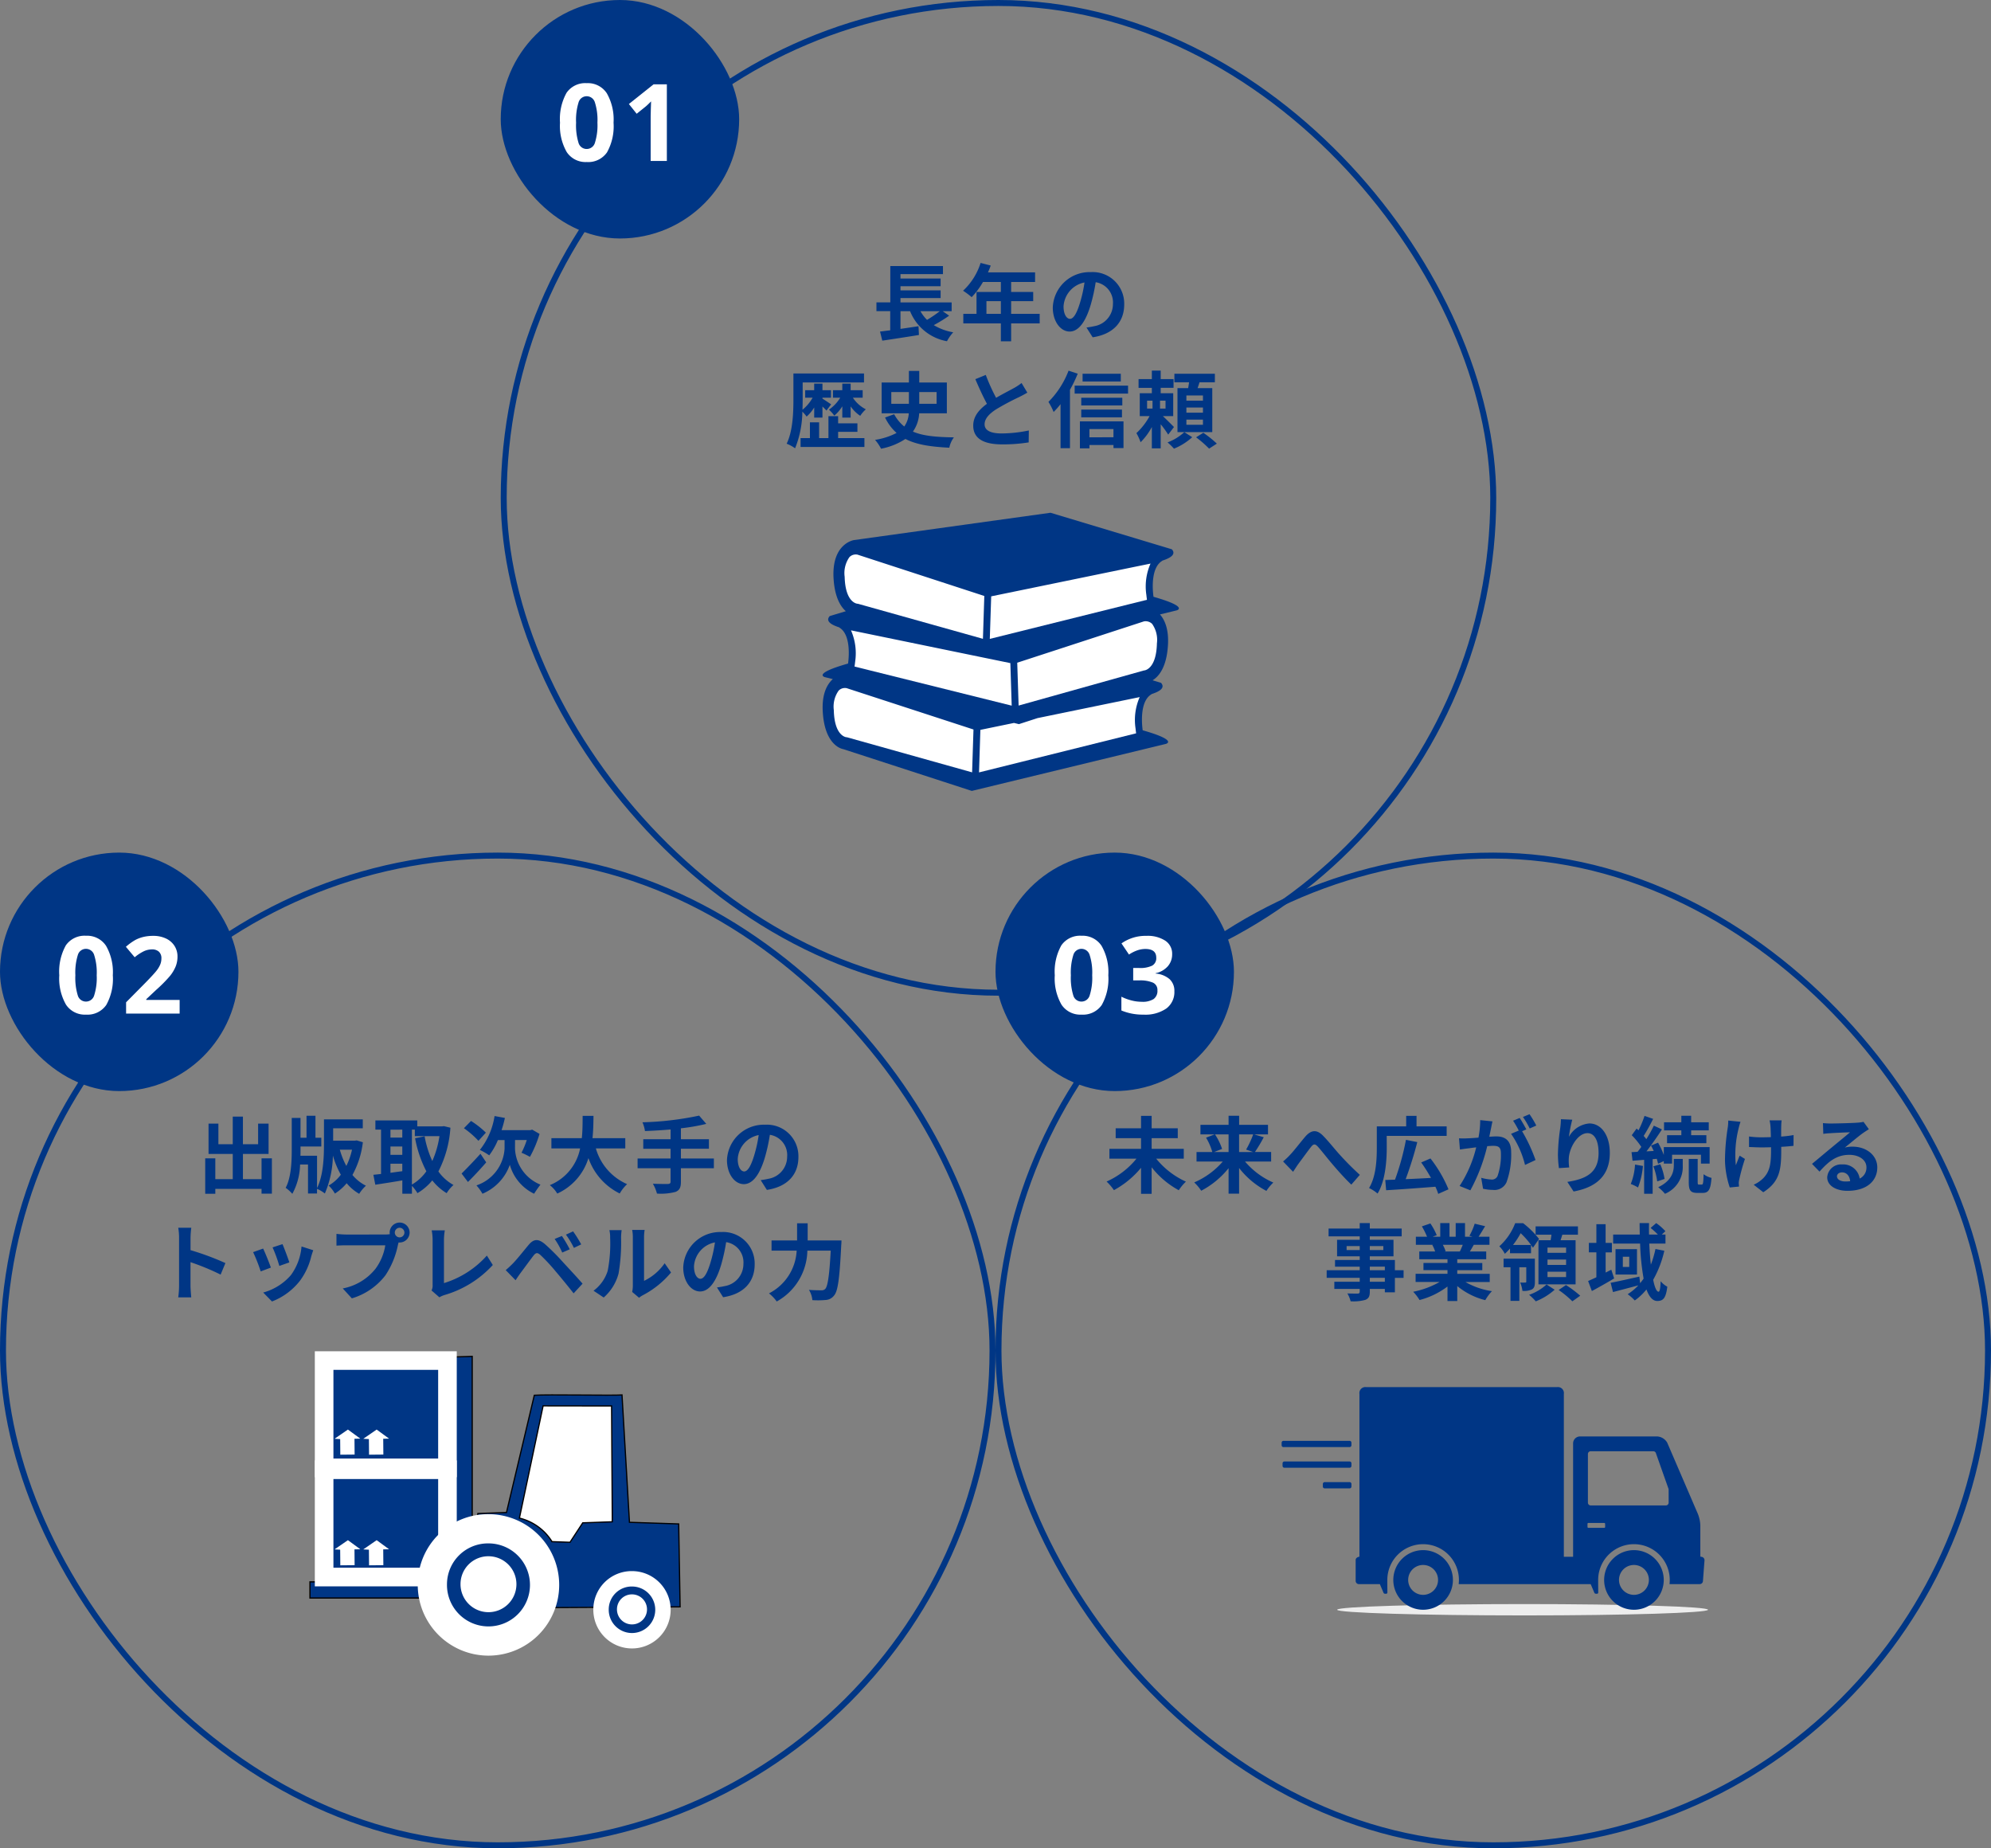 <svg xmlns="http://www.w3.org/2000/svg" width="334" height="310" viewBox="0 0 334 310">
  <rect x="0" y="0" width="334" height="310" fill="#808080" stroke="none"/>
  <g id="Group_13274" data-name="Group 13274" transform="translate(-20 -1579)">
    <g id="Group_6" data-name="Group 6" transform="translate(76 1579)">
      <g id="Rectangle_3" data-name="Rectangle 3" transform="translate(28 0)" fill="none" stroke="#003685" stroke-width="1">
        <rect width="167" height="167" rx="83.5" stroke="none"/>
        <rect x="0.5" y="0.5" width="166" height="166" rx="83" fill="none"/>
      </g>
    </g>
    <path id="Path_11846" data-name="Path 11846" d="M-10.346-3.808a19.719,19.719,0,0,1-2.142,1.456,6.661,6.661,0,0,1-1.106-1.456Zm.49,0h1.5v-1.47H-16.94v-.728h6.734V-7.294H-16.94v-.7h6.734V-9.282H-16.94v-.742h7.126v-1.358h-8.834v6.1h-2.324v1.47h2.31V-.6c-.63.07-1.2.154-1.708.21l.378,1.526c1.694-.252,4-.6,6.146-.952l-.07-1.47c-1.008.154-2.044.308-3.024.448V-3.808h1.61a8.225,8.225,0,0,0,6.188,5.04,7.4,7.4,0,0,1,1.05-1.5,9.259,9.259,0,0,1-3.262-1.2A23.573,23.573,0,0,0-8.778-3.052Zm7.336.448V-5.488H-.1V-3.36Zm8.932,0H1.624V-5.488h3.7v-1.54h-3.7v-1.68H5.642v-1.61h-7.91a8.938,8.938,0,0,0,.462-1.148L-3.5-11.9A10.8,10.8,0,0,1-6.44-7.238,12.885,12.885,0,0,1-5-6.16a12.582,12.582,0,0,0,1.9-2.548h3v1.68H-4.186V-3.36H-6.4v1.6H-.1v3H1.624v-3H6.412Zm5.082.84c-.518,0-1.078-.686-1.078-2.086A4.347,4.347,0,0,1,13.93-8.624a22.254,22.254,0,0,1-.742,3.36C12.628-3.388,12.068-2.52,11.494-2.52ZM15.3.574c3.5-.532,5.292-2.6,5.292-5.516a5.291,5.291,0,0,0-5.6-5.418A6.183,6.183,0,0,0,8.61-4.424c0,2.338,1.3,4.032,2.828,4.032S14.154-2.1,14.98-4.9a30.13,30.13,0,0,0,.826-3.766A3.432,3.432,0,0,1,18.7-5a3.753,3.753,0,0,1-3.15,3.71c-.364.084-.756.154-1.288.224ZM-31.416,14.038h1.386V12.176c.266.252.518.518.672.686l.784-1.036c-.21-.154-1.106-.756-1.456-.966v-.154H-28.6V9.446H-30.03V8.34h-1.386V9.446h-1.512v1.26h1.246a7.058,7.058,0,0,1-1.694,2.016c.014-.63.028-1.232.028-1.778v-2.8h10.29v-1.5H-34.9v4.3c0,2.2-.084,5.32-1.134,7.476a6.263,6.263,0,0,1,1.414.77A16.922,16.922,0,0,0-33.4,13.044a6.11,6.11,0,0,1,.714.826,7.078,7.078,0,0,0,1.274-1.526Zm4.018,2.394h3.234V15H-27.4V13.8h-1.624v3.682H-30.59V14.836h-1.54v2.646H-33.7v1.484h10.71V17.482H-27.4Zm4.116-5.726V9.446H-25.3V8.34h-1.4V9.446h-1.568v1.26h1.218a6.5,6.5,0,0,1-1.89,2,6.789,6.789,0,0,1,.9,1.008A6.57,6.57,0,0,0-26.7,12.148v1.89h1.4V12.162a5.943,5.943,0,0,0,1.61,1.582,5.376,5.376,0,0,1,.938-1.092,5.67,5.67,0,0,1-2.17-1.946Zm4.8-.952h2.954v1.974H-18.48Zm7.6,0v1.974H-13.79V9.754Zm1.722,3.57V8.158H-13.79V6.212h-1.736V8.158H-20.1v5.166h4.55a4.2,4.2,0,0,1-.756,2.212A6.712,6.712,0,0,1-18,13.478l-1.526.546a8.1,8.1,0,0,0,1.932,2.59,11.6,11.6,0,0,1-3.612,1.162A7.325,7.325,0,0,1-20.2,19.26a11.292,11.292,0,0,0,4.088-1.638c1.89.98,4.326,1.316,7.364,1.47a4.364,4.364,0,0,1,.77-1.736c-2.912-.042-5.152-.224-6.874-.966a5.844,5.844,0,0,0,1.05-3.066ZM3.374,8.242a9.573,9.573,0,0,1-1.274.84c-.658.364-1.862.98-3,1.638A32.5,32.5,0,0,1-2.632,6.884l-1.75.714c.63,1.47,1.3,2.94,1.946,4.13-1.33.98-2.3,2.114-2.3,3.654,0,2.38,2.086,3.15,4.844,3.15A27.115,27.115,0,0,0,4.564,18.2l.028-2a23.189,23.189,0,0,1-4.536.5c-1.918,0-2.884-.532-2.884-1.526,0-.966.77-1.764,1.932-2.52a42.459,42.459,0,0,1,3.864-2.058c.5-.252.952-.49,1.372-.742ZM20.02,6.688H13.608v1.3H20.02ZM11.256,6.17a14.9,14.9,0,0,1-3.374,5.236A10.785,10.785,0,0,1,8.75,13.1a13.637,13.637,0,0,0,1.162-1.316v7.392h1.582v-9.8a22.7,22.7,0,0,0,1.3-2.7Zm7.532,9.8v1.372H14.756V15.97ZM13.16,19.2h1.6v-.56h4.032v.518h1.68v-4.48H13.16ZM13.384,14h6.832v-1.3H13.384Zm6.888-3.29H13.384v1.288h6.888Zm-7.994-2.03V10.02h8.96V8.676ZM24.43,11.2h.91v1.33h-.91Zm3.094,1.33H26.6V11.2h.924Zm1.414,3.094c-.266-.28-1.232-1.246-1.862-1.834h1.736V9.95h-2.1v-.9h2.156V7.584H26.712V6.156H25.228V7.584H23v1.47h2.226v.9H23.2v3.836H24.85a11.246,11.246,0,0,1-2.212,2.856,8.835,8.835,0,0,1,.7,1.526,10.671,10.671,0,0,0,1.89-2.548V19.2h1.484V15.158a16.769,16.769,0,0,1,1.26,1.736Zm1.736.854A8.587,8.587,0,0,1,27.86,18.2a9.606,9.606,0,0,1,1.078,1.05A10.17,10.17,0,0,0,32,17.328ZM33.8,11.2H31.024v-.868H33.8Zm0,2.016H31.024v-.868H33.8Zm0,2.03H31.024v-.868H33.8ZM35.364,9.1H32.9c.112-.308.224-.644.322-.98H35.8V6.688h-6.79V8.116h2.464c-.042.322-.1.658-.154.98H29.526v7.378h5.838Zm-2.716,8.246a18.328,18.328,0,0,1,2.184,1.9l1.3-.84a18.648,18.648,0,0,0-2.268-1.82Z" transform="translate(188 1635)" fill="#003685"/>
    <g id="Group_11939" data-name="Group 11939" transform="translate(104 1579)">
      <rect id="Rectangle_5544" data-name="Rectangle 5544" width="40" height="40" rx="20" fill="#003685"/>
      <path id="Path_11845" data-name="Path 11845" d="M-1.074-6.425a8.956,8.956,0,0,1-1.1,4.983A3.827,3.827,0,0,1-5.574.176a3.783,3.783,0,0,1-3.353-1.67,8.83,8.83,0,0,1-1.129-4.931,9.042,9.042,0,0,1,1.1-5.014,3.811,3.811,0,0,1,3.384-1.613,3.793,3.793,0,0,1,3.362,1.688A8.847,8.847,0,0,1-1.074-6.425Zm-6.284,0a10,10,0,0,0,.409,3.388A1.415,1.415,0,0,0-5.574-2.013,1.43,1.43,0,0,0-4.2-3.05a9.721,9.721,0,0,0,.422-3.375,9.692,9.692,0,0,0-.426-3.4,1.432,1.432,0,0,0-1.367-1.033A1.419,1.419,0,0,0-6.945-9.822,9.98,9.98,0,0,0-7.358-6.425ZM7.868,0H5.152V-7.436l.026-1.222.044-1.336q-.677.677-.94.888L2.805-7.919,1.5-9.554l4.14-3.3H7.868Z" transform="translate(20 27)" fill="#fff"/>
    </g>
    <g id="Group_6-2" data-name="Group 6" transform="translate(-8 1722)">
      <g id="Rectangle_3-2" data-name="Rectangle 3" transform="translate(28 0)" fill="none" stroke="#003685" stroke-width="1">
        <rect width="167" height="167" rx="83.5" stroke="none"/>
        <rect x="0.5" y="0.5" width="166" height="166" rx="83" fill="none"/>
      </g>
    </g>
    <path id="Path_11848" data-name="Path 11848" d="M-40.124-4.718v3.486h-3.122V-5.46h4.3v-5.082H-40.7v3.458h-2.548v-4.634h-1.708v4.634h-2.408v-3.458h-1.652V-5.46h4.06v4.228H-47.88V-4.718h-1.694V1.218h1.694V.406h7.756v.8h1.736V-4.718Zm15.176-1.456a11.857,11.857,0,0,1-.952,2.73,13.079,13.079,0,0,1-1.092-2.73Zm.784-1.554-.28.042h-3.668V-9.758h4.97v-1.5h-6.51v4.074c0,2.184-.084,5.264-1.162,7.448V-5.152H-33.6c.014-.322.014-.658.014-.966v-.588H-30.1v-1.47h-.98v-3.682h-1.5v3.682h-1.008v-3.318h-1.47v5.362c0,2.016-.112,4.676-1.022,6.356a6.4,6.4,0,0,1,1.12,1.008,10.742,10.742,0,0,0,1.3-4.914h1.33V1.176h1.512V.392a6.061,6.061,0,0,1,1.316.784A16.793,16.793,0,0,0-28.154-5.18a15.086,15.086,0,0,0,1.33,3.206,6.778,6.778,0,0,1-2.044,1.82,5.714,5.714,0,0,1,1.05,1.344A8.625,8.625,0,0,0-25.844-.546a7.755,7.755,0,0,0,2.1,1.778A6.224,6.224,0,0,1-22.61-.126a7.077,7.077,0,0,1-2.268-1.806,14.989,14.989,0,0,0,1.75-5.488ZM-14.9-9.534h.49v1.092h4.13a15.879,15.879,0,0,1-1.2,4.172,16.883,16.883,0,0,1-1.288-4.144l-1.6.322a19.836,19.836,0,0,0,1.89,5.544A7.59,7.59,0,0,1-14.9-.322Zm-3.6,5.712h1.988v1.26c-.672.084-1.344.182-1.988.266Zm0-2.884h1.988v1.4h-1.988Zm1.988-2.828V-8.2h-1.988v-1.33Zm6.972-.588-.28.042H-14v-.994h-7.028v1.54h.952V-2.1c-.476.056-.91.1-1.288.14l.322,1.666c1.288-.2,2.926-.448,4.536-.728v2.24h1.61V-.1a6.659,6.659,0,0,1,.924,1.218A9.591,9.591,0,0,0-11.48-1.022,8.832,8.832,0,0,0-9.072,1.12,6.043,6.043,0,0,1-7.924-.252,7.7,7.7,0,0,1-10.458-2.52,18.582,18.582,0,0,0-8.442-9.856ZM-2.492-9.03a14.851,14.851,0,0,0-2.492-1.96l-1.19,1.218A15.186,15.186,0,0,1-3.738-7.658ZM-3.4-5.488C-4.55-4.214-5.8-2.926-6.566-2.17L-5.5-.756c.952-.938,2.086-2.156,3.066-3.29Zm5.8-2.3H4.368a13.792,13.792,0,0,1-.882,2.128A13.239,13.239,0,0,1,4.9-4.97,18.96,18.96,0,0,0,6.51-8.82L5.278-9.534l-.322.084H.14A19.059,19.059,0,0,0,.7-11.494l-1.736-.322A12.076,12.076,0,0,1-3.5-6.132a10.684,10.684,0,0,1,1.568.91A11.612,11.612,0,0,0-.476-7.784H.644v1.442A6.933,6.933,0,0,1-4.074-.182a7.737,7.737,0,0,1,1.008,1.4A8.249,8.249,0,0,0,1.526-3.64,7.685,7.685,0,0,0,5.6,1.218C5.866.784,6.342.1,6.664-.308a6.824,6.824,0,0,1-4.27-6.048Zm18.494,1.4V-8.106h-5.5c.14-1.3.154-2.59.168-3.738h-1.82c-.014,1.148,0,2.422-.14,3.738H8.5v1.722h4.816A8.393,8.393,0,0,1,8.232-.224,4.933,4.933,0,0,1,9.478,1.19a9.636,9.636,0,0,0,5.236-5.95,10.443,10.443,0,0,0,5.25,5.936A6.7,6.7,0,0,1,21.2-.392,9.342,9.342,0,0,1,15.96-6.384ZM35.756-4.69h-5.53V-6.328h4.7v-1.6h-4.7V-9.758a32.985,32.985,0,0,0,4.256-.742l-1.2-1.386a51.987,51.987,0,0,1-9.506,1.12,5.575,5.575,0,0,1,.42,1.47c1.372-.056,2.842-.14,4.3-.266v1.638H23.912v1.6H28.49V-4.69H22.96v1.624h5.53V-.812c0,.28-.126.378-.448.392s-1.484,0-2.52-.042a6.459,6.459,0,0,1,.686,1.652A9.522,9.522,0,0,0,29.316.91c.658-.266.91-.7.91-1.694V-3.066h5.53Zm5.082,2.17c-.518,0-1.078-.686-1.078-2.086a4.347,4.347,0,0,1,3.514-4.018,22.254,22.254,0,0,1-.742,3.36C41.972-3.388,41.412-2.52,40.838-2.52ZM44.646.574c3.5-.532,5.292-2.6,5.292-5.516a5.291,5.291,0,0,0-5.6-5.418,6.183,6.183,0,0,0-6.384,5.936c0,2.338,1.3,4.032,2.828,4.032S43.5-2.1,44.324-4.9a30.13,30.13,0,0,0,.826-3.766A3.432,3.432,0,0,1,48.048-5a3.753,3.753,0,0,1-3.15,3.71c-.364.084-.756.154-1.288.224ZM-46.186,12.848a45.725,45.725,0,0,0-5.852-2.17V8.62a15.225,15.225,0,0,1,.126-1.694H-54.1a9.764,9.764,0,0,1,.14,1.694v8.036A14.981,14.981,0,0,1-54.1,18.6h2.184c-.056-.56-.126-1.54-.126-1.946V12.694a40.437,40.437,0,0,1,5.054,2.086ZM-36.61,9.67l-1.666.546a23.318,23.318,0,0,1,1.134,3.108l1.68-.588C-35.658,12.092-36.344,10.272-36.61,9.67Zm3.192.392a9.435,9.435,0,0,1-1.778,4.8,9.42,9.42,0,0,1-4.648,2.926l1.47,1.5a10.933,10.933,0,0,0,4.69-3.472,11.289,11.289,0,0,0,1.9-4.1c.084-.28.168-.574.336-1.022Zm-6.44.35-1.68.6a28.278,28.278,0,0,1,1.274,3.234l1.708-.644C-38.836,12.82-39.508,11.126-39.858,10.412Zm22.9-1.876a.81.81,0,0,1-.812-.8.813.813,0,0,1,.812-.812.81.81,0,0,1,.8.812A.807.807,0,0,1-16.954,8.536Zm-8.932-.476a15.588,15.588,0,0,1-1.666-.112V9.922c.364-.028,1.022-.056,1.666-.056h6.524a8.99,8.99,0,0,1-1.652,3.948A9.2,9.2,0,0,1-26.5,17.1l1.526,1.666a11.08,11.08,0,0,0,5.628-3.864,14.133,14.133,0,0,0,2.1-5.1l.112-.42a.8.8,0,0,0,.182.014,1.679,1.679,0,0,0,1.666-1.666,1.682,1.682,0,0,0-1.666-1.68,1.685,1.685,0,0,0-1.68,1.68A1.551,1.551,0,0,0-18.606,8a6.2,6.2,0,0,1-.8.056Zm15.6,10.528a3.95,3.95,0,0,1,.84-.378,17.616,17.616,0,0,0,8.12-5.04l-.994-1.582a15.891,15.891,0,0,1-7.2,4.62V8.942A9.918,9.918,0,0,1-9.38,7.36h-2.2a8.652,8.652,0,0,1,.154,1.582V16.53a1.828,1.828,0,0,1-.182.91ZM10.262,8.3l-1.218.5a13.2,13.2,0,0,1,1.274,2.282l1.26-.546A22.34,22.34,0,0,0,10.262,8.3Zm1.876-.77-1.2.546A14.647,14.647,0,0,1,12.278,10.3L13.5,9.712A20.378,20.378,0,0,0,12.138,7.528Zm-11.3,6.5,1.652,1.694c.238-.364.574-.868.9-1.3.574-.77,1.582-2.156,2.128-2.856.406-.5.644-.5,1.134-.084a30.579,30.579,0,0,1,2.576,2.772c.826.966,2.1,2.52,3,3.668l1.5-1.624c-1.008-1.162-2.506-2.758-3.444-3.78A36.436,36.436,0,0,0,7.42,9.67C6.272,8.7,5.516,8.8,4.676,9.8c-.952,1.148-2.044,2.52-2.688,3.164C1.568,13.38,1.26,13.674.84,14.024Zm16.436,4.592A8.109,8.109,0,0,0,19.768,14.6a30.89,30.89,0,0,0,.42-6.02,8.929,8.929,0,0,1,.1-1.26H18.228a5.11,5.11,0,0,1,.126,1.274,24.125,24.125,0,0,1-.406,5.544,6.6,6.6,0,0,1-2.38,3.346Zm5.936.042a3.569,3.569,0,0,1,.616-.42,15.415,15.415,0,0,0,4.746-3.822L27.5,12.876a8.865,8.865,0,0,1-3.458,2.954V8.508a7.109,7.109,0,0,1,.1-1.218H22.05a6.207,6.207,0,0,1,.112,1.2v8.162a5.327,5.327,0,0,1-.112,1.036ZM33.5,15.48c-.518,0-1.078-.686-1.078-2.086a4.347,4.347,0,0,1,3.514-4.018,22.254,22.254,0,0,1-.742,3.36C34.636,14.612,34.076,15.48,33.5,15.48Zm3.808,3.094c3.5-.532,5.292-2.6,5.292-5.516A5.291,5.291,0,0,0,37,7.64a6.183,6.183,0,0,0-6.384,5.936c0,2.338,1.3,4.032,2.828,4.032S36.162,15.9,36.988,13.1a30.13,30.13,0,0,0,.826-3.766A3.432,3.432,0,0,1,40.712,13a3.753,3.753,0,0,1-3.15,3.71c-.364.084-.756.154-1.288.224Zm14.182-9.52V6.17H49.714V9.054H45.43v1.708h4.214A8.537,8.537,0,0,1,45,17.93a6.64,6.64,0,0,1,1.3,1.358,9.95,9.95,0,0,0,5.138-8.526h3.92c-.224,4.158-.5,5.992-.924,6.426a.827.827,0,0,1-.658.224c-.364,0-1.19,0-2.072-.07a3.868,3.868,0,0,1,.574,1.722,14.238,14.238,0,0,0,2.24-.028,1.887,1.887,0,0,0,1.428-.784c.616-.728.9-2.828,1.176-8.4.028-.224.042-.8.042-.8Z" transform="translate(104 1778)" fill="#003685"/>
    <g id="Group_11939-2" data-name="Group 11939" transform="translate(20 1722)">
      <rect id="Rectangle_5544-2" data-name="Rectangle 5544" width="40" height="40" rx="20" fill="#003685"/>
      <path id="Path_11847" data-name="Path 11847" d="M-1.074-6.425a8.956,8.956,0,0,1-1.1,4.983A3.827,3.827,0,0,1-5.574.176a3.783,3.783,0,0,1-3.353-1.67,8.83,8.83,0,0,1-1.129-4.931,9.042,9.042,0,0,1,1.1-5.014,3.811,3.811,0,0,1,3.384-1.613,3.793,3.793,0,0,1,3.362,1.688A8.847,8.847,0,0,1-1.074-6.425Zm-6.284,0a10,10,0,0,0,.409,3.388A1.415,1.415,0,0,0-5.574-2.013,1.43,1.43,0,0,0-4.2-3.05a9.721,9.721,0,0,0,.422-3.375,9.692,9.692,0,0,0-.426-3.4,1.432,1.432,0,0,0-1.367-1.033A1.419,1.419,0,0,0-6.945-9.822,9.98,9.98,0,0,0-7.358-6.425ZM10.135,0H1.153V-1.89L4.378-5.15Q5.811-6.618,6.25-7.185a4.475,4.475,0,0,0,.633-1.05,2.674,2.674,0,0,0,.193-1,1.46,1.46,0,0,0-.426-1.151,1.653,1.653,0,0,0-1.138-.378,3.273,3.273,0,0,0-1.45.343,7.484,7.484,0,0,0-1.468.976L1.118-11.2A9.633,9.633,0,0,1,2.691-12.34a5.775,5.775,0,0,1,1.362-.514,6.98,6.98,0,0,1,1.652-.18,4.892,4.892,0,0,1,2.127.439,3.393,3.393,0,0,1,1.433,1.23,3.269,3.269,0,0,1,.51,1.811,4.432,4.432,0,0,1-.312,1.666,6.4,6.4,0,0,1-.967,1.6A23.636,23.636,0,0,1,6.189-3.964L4.536-2.408v.123h5.6Z" transform="translate(20 27)" fill="#fff"/>
    </g>
    <g id="Group_6-3" data-name="Group 6" transform="translate(159 1722)">
      <g id="Rectangle_3-3" data-name="Rectangle 3" transform="translate(28 0)" fill="none" stroke="#003685" stroke-width="1">
        <rect width="167" height="167" rx="83.5" stroke="none"/>
        <rect x="0.5" y="0.5" width="166" height="166" rx="83" fill="none"/>
      </g>
    </g>
    <path id="Path_11849" data-name="Path 11849" d="M-52.416-4.662V-6.314h-5.39V-8.106h4.382V-9.758h-4.382v-2.086h-1.778v2.086H-63.84v1.652h4.256v1.792H-64.89v1.652h4.536A13.574,13.574,0,0,1-65.366-.826,8.513,8.513,0,0,1-64.134.616a15.374,15.374,0,0,0,4.55-3.752V1.232h1.778V-3.22A14.752,14.752,0,0,0-53.256.63a7.934,7.934,0,0,1,1.2-1.442,13.662,13.662,0,0,1-4.984-3.85ZM-44.9-8.736v2.954H-47.32l1.33-.518a9.975,9.975,0,0,0-1.19-2.436Zm4.13,0a15.768,15.768,0,0,1-1.19,2.548l1.176.406h-2.352V-8.736Zm3.01,4.55v-1.6h-2.716A25.825,25.825,0,0,0-39-8.26l-1.61-.476h2.324v-1.6h-4.844v-1.526H-44.9v1.526h-4.718v1.6h2.38l-1.442.546a9.765,9.765,0,0,1,1.05,2.408h-2.646v1.6h4.4a13.216,13.216,0,0,1-4.788,3.5A7.9,7.9,0,0,1-49.49.714,14.527,14.527,0,0,0-44.9-3.066V1.2h1.764v-4.3A14.156,14.156,0,0,0-38.556.742a7.815,7.815,0,0,1,1.162-1.4A12.981,12.981,0,0,1-42.14-4.186Zm2-.014,1.68,1.736c.252-.364.56-.868.882-1.316.588-.784,1.582-2.156,2.128-2.856.406-.5.658-.574,1.148-.042.658.728,1.68,2.058,2.548,3.066.882,1.036,2.072,2.366,3.066,3.3l1.428-1.638a47.98,47.98,0,0,1-3.388-3.4c-.826-.9-1.932-2.324-2.87-3.248-1.008-.98-1.918-.882-2.884.224-.854.994-1.932,2.422-2.576,3.08A11.761,11.761,0,0,1-35.756-4.2Zm17.388-4.284H-8.316v-1.6H-13.37v-1.764h-1.736v1.764h-4.928v3.528c0,1.974-.1,4.844-1.3,6.818a6.4,6.4,0,0,1,1.428.924c1.316-2.114,1.54-5.53,1.54-7.742ZM-8.008.476A22.2,22.2,0,0,0-11.032-4.7l-1.554.672a26.317,26.317,0,0,1,1.638,2.59c-1.442.084-2.912.154-4.242.21a62.874,62.874,0,0,0,1.946-6.216l-1.9-.378a42.858,42.858,0,0,1-1.834,6.678c-.6.014-1.148.042-1.638.056L-18.466.63C-16.3.5-13.16.28-10.206.042a8.526,8.526,0,0,1,.476,1.2ZM6.72-10.22a16.567,16.567,0,0,0-1.134-1.9l-1.106.462A13.968,13.968,0,0,1,5.614-9.73Zm-9.408-.91a15.349,15.349,0,0,1-.294,2.94c-.7.056-1.358.1-1.792.112a12.873,12.873,0,0,1-1.47,0L-6.09-6.2c.434-.07,1.148-.168,1.54-.21.266-.042.7-.1,1.19-.154A20.564,20.564,0,0,1-6.146-.084L-4.34.644A30.043,30.043,0,0,0-1.512-6.762c.392-.028.728-.056.952-.056.868,0,1.344.154,1.344,1.26a10.585,10.585,0,0,1-.56,3.794,1.019,1.019,0,0,1-1.036.6A8.09,8.09,0,0,1-2.52-1.456L-2.212.378A7.849,7.849,0,0,0-.56.574,2.215,2.215,0,0,0,1.722-.7a13.553,13.553,0,0,0,.784-5.054C2.506-7.742,1.47-8.4,0-8.4c-.28,0-.7.028-1.162.056.1-.5.21-1.008.294-1.428.07-.35.154-.784.238-1.148ZM5.054-9.576c-.28-.518-.77-1.4-1.12-1.918l-1.106.462A15.478,15.478,0,0,1,3.78-9.38l-1.288.546A15.7,15.7,0,0,1,4.83-3.612l1.764-.826A27.548,27.548,0,0,0,4.34-9.268Zm5.8-1.708c-.014.392-.042.952-.112,1.456a33.622,33.622,0,0,0-.392,4.438,17.935,17.935,0,0,0,.168,2.31l1.722-.112a8.326,8.326,0,0,1-.07-1.47c.07-1.82,1.5-4.284,3.136-4.284,1.148,0,1.862,1.19,1.862,3.332,0,3.36-2.156,4.368-5.236,4.844L12.978.84c3.668-.672,6.076-2.548,6.076-6.468,0-3.052-1.5-4.942-3.43-4.942a4.286,4.286,0,0,0-3.43,2.24,22.636,22.636,0,0,1,.56-2.87ZM31.052-8.6H28.658v1.344h6.594V-8.6H32.7v-.812h2.954v-1.358H32.7v-1.092H31.052v1.092h-2.9v1.358h2.9Zm-7.77,4.928A10.2,10.2,0,0,1,22.568-.42a6.993,6.993,0,0,1,1.218.588,12.85,12.85,0,0,0,.826-3.612Zm3.654-.966c.084.308.168.588.21.826l.966-.448v.42H29.5V-5.32h4.844v1.484H35.8V-6.608H28.112v1.316a14.472,14.472,0,0,0-.966-2.058l-1.176.49c.154.28.308.588.448.9l-1.218.07c.882-1.12,1.834-2.506,2.6-3.682l-1.358-.63a22.57,22.57,0,0,1-1.26,2.268,7.042,7.042,0,0,0-.448-.546A31.519,31.519,0,0,0,26.32-11.34l-1.442-.5A17.179,17.179,0,0,1,23.87-9.422c-.112-.1-.224-.2-.322-.294L22.736-8.6a12.884,12.884,0,0,1,1.6,1.96c-.21.294-.42.574-.63.826l-1.008.056.168,1.442,1.946-.154V1.218h1.428v-5.8Zm-.574,1.26a11.129,11.129,0,0,1,.644,2.52l1.232-.406a10.231,10.231,0,0,0-.714-2.464Zm3.43-.154c0,1.022-.322,2.562-2.618,3.654a7.741,7.741,0,0,1,1.134,1.106A4.874,4.874,0,0,0,31.29-3.5V-4.62h-1.5ZM34.006-.322c-.182,0-.21-.056-.21-.434V-4.62H32.3V-.756c0,1.386.252,1.834,1.442,1.834h.9c.952,0,1.33-.518,1.47-2.52a3.75,3.75,0,0,1-1.33-.616c-.028,1.512-.1,1.736-.294,1.736ZM38.92-11.06a7.264,7.264,0,0,1-.084,1.2,36.256,36.256,0,0,0-.462,5.53,15.456,15.456,0,0,0,.8,4.494L40.726.014c-.014-.2-.028-.434-.042-.574a3.241,3.241,0,0,1,.1-.672A34.79,34.79,0,0,1,41.72-4.62l-.882-.546c-.224.5-.462,1.176-.644,1.6a18,18,0,0,1,.462-6.16,10.717,10.717,0,0,1,.322-1.12ZM49.882-8.624a18.138,18.138,0,0,1-2.086.252c0-.756,0-1.47.014-1.778a7.049,7.049,0,0,1,.07-.938H45.85a6.151,6.151,0,0,1,.154.952c.028.378.056,1.092.07,1.862-.532.014-1.064.028-1.568.028a14.56,14.56,0,0,1-2.1-.14v1.764c.686.028,1.54.07,2.142.07.5,0,1.036-.014,1.554-.028v.5c0,2.338-.224,3.57-1.288,4.676A5.389,5.389,0,0,1,43.19-.294L44.8.966C47.558-.8,47.81-2.8,47.81-6.076V-6.65c.784-.042,1.5-.1,2.058-.168ZM58.562-.84c-.812,0-1.4-.35-1.4-.868,0-.35.336-.658.854-.658.756,0,1.274.588,1.358,1.484A7.309,7.309,0,0,1,58.562-.84Zm3.052-10a6.686,6.686,0,0,1-1.064.14c-.784.07-3.752.14-4.48.14-.392,0-.868-.028-1.26-.07l.056,1.806A9.149,9.149,0,0,1,56-8.932c.728-.056,2.632-.14,3.346-.154-.686.6-2.128,1.764-2.9,2.408-.826.672-2.492,2.086-3.472,2.884l1.26,1.3c1.484-1.68,2.87-2.814,5-2.814,1.61,0,2.87.84,2.87,2.086A2.021,2.021,0,0,1,60.97-1.33,2.791,2.791,0,0,0,58.016-3.7,2.33,2.33,0,0,0,55.524-1.54c0,1.386,1.456,2.268,3.388,2.268,3.346,0,5.012-1.736,5.012-3.92,0-2.016-1.792-3.486-4.144-3.486a4.662,4.662,0,0,0-1.3.154c.868-.7,2.324-1.932,3.066-2.45q.462-.315.966-.63Zm-80.3,26.82h-2.52v-.658h2.52Zm-2.52-2.534h2.52v.6h-2.52ZM-25.1,10.664V9.992h2.2v.672Zm6.16-.672v.672H-21.21V9.992Zm3.4,4.06H-17V12.33H-21.21v-.616h3.976V8.942H-21.21V8.368h5.348V7.052H-21.21v-.91H-22.9v.91h-5.222V8.368H-22.9v.574H-26.7v2.772H-22.9v.616h-4.144v1.12H-22.9v.6h-5.544v1.274H-22.9v.658H-27.16v1.2H-22.9v.434c0,.252-.084.336-.35.35-.224,0-1.05,0-1.722-.028a5.132,5.132,0,0,1,.546,1.316,7.373,7.373,0,0,0,2.478-.238c.546-.238.742-.574.742-1.4v-.434h2.52v.574H-17V15.326h1.456Zm9.926-4.27c-.154.378-.322.784-.49,1.12H-8.722l.238-.042A6.9,6.9,0,0,0-8.96,9.782Zm4.522,6.244V14.654H-6.538v-.616h4.2v-1.2h-4.2V12.2H-1.68V10.9H-4.424c.21-.336.434-.714.658-1.12h2.632V8.424h-1.82c.322-.49.7-1.12,1.092-1.764l-1.75-.42a11.278,11.278,0,0,1-.882,2.03l.5.154H-5.236V6.142H-6.8V8.424H-7.84V6.142H-9.394V8.424h-1.274l.686-.252A10.594,10.594,0,0,0-11.046,6.2l-1.428.49a12.549,12.549,0,0,1,.868,1.736h-1.876V9.782h2.926l-.168.028a6.291,6.291,0,0,1,.476,1.092h-2.66v1.3h4.732v.63h-4.032v1.2h4.032v.616h-5.348v1.372h4.018a14.709,14.709,0,0,1-4.424,1.638,7.766,7.766,0,0,1,1.064,1.386,13.28,13.28,0,0,0,4.69-2.268v2.436h1.638V16.7a11.95,11.95,0,0,0,4.7,2.366,7.831,7.831,0,0,1,1.12-1.512,12.507,12.507,0,0,1-4.438-1.526Zm12.81-4.9H8.6v-.882h3.122Zm0,2.03H8.6v-.9h3.122Zm0,2.044H8.6v-.9h3.122ZM7.084,9.012v7.406h6.23V9.012h-2.52q.147-.441.294-.924h2.618v-1.4h-7.1v1.4h2.66c-.042.308-.084.616-.14.924ZM2.31,11.2H5.838V9.81H2.814A13.859,13.859,0,0,0,4.1,7.836,13.406,13.406,0,0,1,6.16,10.272L7.182,8.8A14.976,14.976,0,0,0,4.508,6.156H3.178a9.956,9.956,0,0,1-2.66,3.878,4.88,4.88,0,0,1,.924,1.26c.308-.28.6-.588.868-.882Zm4.172.91H1.232v1.442H2.394V19.19H3.878V13.548H5.04v2.394c0,.126-.028.168-.154.168a8.5,8.5,0,0,1-.868,0,4.947,4.947,0,0,1,.378,1.4,3.109,3.109,0,0,0,1.6-.252c.406-.224.49-.644.49-1.274Zm1.96,4.326a8.534,8.534,0,0,1-2.926,1.736,9.231,9.231,0,0,1,1.12,1.092A10.636,10.636,0,0,0,9.8,17.314Zm2.03.924a16.9,16.9,0,0,1,2.3,1.9l1.316-.938A18.83,18.83,0,0,0,11.7,16.53Zm8.834-3.4-.952.476V11.056H19.4V9.46h-1.05V6.324H16.8V9.46H15.54v1.582H16.8v4.186c-.518.238-.994.462-1.386.63l.63,1.68c1.148-.616,2.506-1.386,3.738-2.114Zm7.406-3.472a17.375,17.375,0,0,1-.77,2.618c-.126-1.064-.21-2.254-.266-3.528h2.716V8.06h-.616l.6-.56a8.858,8.858,0,0,0-1.54-1.358l-.938.812A13.138,13.138,0,0,1,27.118,8.06H25.634c-.014-.644-.014-1.274,0-1.918H24.052c0,.644.014,1.274.028,1.918H19.614V9.572h4.522a40.468,40.468,0,0,0,.588,5.88c-.182.266-.378.518-.588.77l-.126-1.106c-1.764.392-3.6.812-4.816,1.036l.392,1.554c1.2-.308,2.772-.728,4.256-1.12A9.191,9.191,0,0,1,22.05,18.07a7.324,7.324,0,0,1,1.19,1.05,9.79,9.79,0,0,0,1.96-1.848c.434,1.19,1.022,1.932,1.806,1.932,1.05,0,1.456-.532,1.694-2.394a3.749,3.749,0,0,1-1.12-.924c-.042,1.246-.154,1.764-.35,1.764-.336,0-.658-.756-.9-2A17.917,17.917,0,0,0,28.2,10.776Zm-4.4,3.01H21.238V11.784h1.078Zm-2.3-2.982v4.256h3.6V10.51Z" transform="translate(271 1778)" fill="#003685"/>
    <g id="Group_13272" data-name="Group 13272" transform="translate(158 1665)">
      <g id="Group_13258" data-name="Group 13258" transform="translate(0)">
        <path id="Path_11698" data-name="Path 11698" d="M55.505,14.1c-.246-1.816-.278-4.948,1.41-6A1.034,1.034,0,0,0,57,8.028c1.377-.443,2.332-1.063,1.584-1.9L38.226,0,5.271,4.58S1.5,5.122,1.832,10.987c.184,3.188,1.186,4.755,2.06,5.525l-2.7.819c-.748.833.207,1.448,1.586,1.89a.554.554,0,0,0,.079.071c1.684,1.054,1.651,4.182,1.411,6C-1.793,27.009.379,27.574.379,27.574l1.332.32C.775,28.741-.157,30.34.023,33.377c.333,5.865,3.433,6.269,3.433,6.269l21.568,7.009,32.55-7.883s2.173-.565-3.884-2.286c-.244-1.811-.278-4.942,1.411-6a.561.561,0,0,0,.079-.071c1.379-.442,2.333-1.058,1.584-1.89L55.35,28.1c.945-.568,2.361-2.055,2.581-5.921.155-2.652-.541-4.209-1.34-5.125l2.793-.678s2.178-.56-3.879-2.28" transform="translate(0)" fill="#003685"/>
        <path id="Path_11699" data-name="Path 11699" d="M271.913,88.086l5.47-1.123,18.5-3.806,2.757-.563a9.508,9.508,0,0,0-.7,5.234c.034.32.071.612.1.838l-3.014.748-23.347,5.808Z" transform="translate(-243.635 -74.066)" fill="#fff"/>
        <path id="Path_11700" data-name="Path 11700" d="M46.133,191.053l2.756.565,17.764,3.654,1.552.32,4.656.955.226,7.135-24-5.968-2.366-.589c.037-.225.071-.516.108-.837a9.6,9.6,0,0,0-.7-5.235" transform="translate(-41.37 -171.329)" fill="#fff"/>
        <path id="Path_11701" data-name="Path 11701" d="M35.719,71.488a4.63,4.63,0,0,1,.809-3.264,1.467,1.467,0,0,1,1.068-.442,1.652,1.652,0,0,1,.273.024l14.2,4.627,7.082,2.309-.23,7.187L39.044,76.356,38,76.064a.619.619,0,0,0-.131-.019c-.085-.008-2.047-.188-2.145-4.557" transform="translate(-32.029 -60.784)" fill="#fff"/>
        <path id="Path_11702" data-name="Path 11702" d="M41.343,298.873l-20.924-5.865a.581.581,0,0,0-.131-.024c-.084,0-2.05-.183-2.144-4.552a4.623,4.623,0,0,1,.808-3.264,1.455,1.455,0,0,1,1.068-.442,1.634,1.634,0,0,1,.268.023h0l21.287,6.937Z" transform="translate(-16.268 -255.332)" fill="#fff"/>
        <path id="Path_11703" data-name="Path 11703" d="M280.354,304.76c.033.319.07.612.1.837L254.1,312.153l.226-7.134,5.638-1.162.833.2,3.117-1.011,14.383-2.958,2.756-.565a9.538,9.538,0,0,0-.7,5.235" transform="translate(-227.864 -268.603)" fill="#fff"/>
        <path id="Path_11704" data-name="Path 11704" d="M337.53,184.545a.661.661,0,0,0-.141.024l-1.99.56-18.934,5.3-.231-7.187,6.213-2.026,15.042-4.906a1.573,1.573,0,0,1,1.368.414,4.648,4.648,0,0,1,.809,3.264c-.1,4.369-2.065,4.548-2.135,4.552" transform="translate(-283.587 -158.091)" fill="#fff"/>
      </g>
    </g>
    <g id="Group_13270" data-name="Group 13270" transform="translate(71.942 1806.439)">
      <g id="Group_13259" data-name="Group 13259" transform="translate(0.058 0.06)">
        <path id="Path_11673" data-name="Path 11673" d="M135.974,45.2l.24,13.909-33.2.19c-.033-6.543-.92-14.565-.736-15.846l4.808-.169,4.67-19.668c1.94-.15,13.275.064,14.71-.051l1.25,21.36Z" transform="translate(-74.121 -17.101)" fill="#003685"/>
        <path id="Path_11674" data-name="Path 11674" d="M135.974,45.2l.24,13.909-33.2.191c-.033-6.543-.92-14.565-.736-15.847l4.808-.169,4.67-19.668c1.94-.15,13.275.064,14.71-.05l1.25,21.36Z" transform="translate(-74.121 -17.101)" fill="none" stroke="#000" stroke-width="0.203"/>
        <path id="Path_11675" data-name="Path 11675" d="M27.319.106V40.634H.1V37.921l24.25.085L24.522.191Z" transform="translate(-0.103 -0.106)" fill="#003685"/>
        <path id="Path_11676" data-name="Path 11676" d="M27.319.106V40.634H.1V37.921l24.25.085L24.522.191Z" transform="translate(-0.103 -0.106)" fill="none" stroke="#000" stroke-width="0.205"/>
        <rect id="Rectangle_15751" data-name="Rectangle 15751" width="20.689" height="17.999" transform="translate(2.374 19.009)" fill="#003685"/>
        <rect id="Rectangle_15752" data-name="Rectangle 15752" width="20.689" height="17.999" transform="translate(2.374 19.009)" fill="none" stroke="#fff" stroke-linecap="round" stroke-width="3.121"/>
        <path id="Path_11677" data-name="Path 11677" d="M74.654,114.331a9.413,9.413,0,1,0,9.412-9.241,9.328,9.328,0,0,0-9.412,9.241" transform="translate(-54.122 -76.177)" fill="#003685"/>
        <path id="Path_11678" data-name="Path 11678" d="M74.654,114.331a9.413,9.413,0,1,0,9.412-9.241A9.328,9.328,0,0,0,74.654,114.331Z" transform="translate(-54.122 -76.177)" fill="none" stroke="#fff" stroke-width="4.902"/>
        <path id="Path_11679" data-name="Path 11679" d="M97.81,130.807a3.035,3.035,0,1,0,3.035-2.979,3.008,3.008,0,0,0-3.035,2.979" transform="translate(-70.901 -92.653)" fill="#fff" stroke="rgba(0,0,0,0)" stroke-width="1"/>
        <path id="Path_11680" data-name="Path 11680" d="M97.81,130.808a3.035,3.035,0,1,0,3.035-2.979A3.008,3.008,0,0,0,97.81,130.808Z" transform="translate(-70.901 -92.653)" fill="none" stroke="#fff" stroke-width="3.31"/>
        <path id="Path_11681" data-name="Path 11681" d="M177.392,140.654a5.194,5.194,0,1,0,5.193-5.1,5.147,5.147,0,0,0-5.193,5.1" transform="translate(-128.566 -98.252)" fill="#003685" stroke="#fbd375" stroke-width="1"/>
        <path id="Path_11682" data-name="Path 11682" d="M177.392,140.654a5.194,5.194,0,1,0,5.193-5.1A5.147,5.147,0,0,0,177.392,140.654Z" transform="translate(-128.566 -98.252)" fill="none" stroke="#fff" stroke-width="2.584"/>
        <path id="Path_11683" data-name="Path 11683" d="M190.232,149.791a1.657,1.657,0,1,0,1.657-1.627,1.642,1.642,0,0,0-1.657,1.627" transform="translate(-137.87 -107.388)" fill="#fff" stroke="rgba(0,0,0,0)" stroke-width="1"/>
        <path id="Path_11684" data-name="Path 11684" d="M190.232,149.791a1.657,1.657,0,1,0,1.657-1.627A1.642,1.642,0,0,0,190.232,149.791Z" transform="translate(-137.87 -107.388)" fill="none" stroke="#fff" stroke-width="1.726"/>
        <path id="Path_11685" data-name="Path 11685" d="M143.133,30.236l.12,19.426-4.958.177L136.157,53.1l-3.019-.105a8.9,8.9,0,0,0-5.468-3.951l3.977-18.826Z" transform="translate(-92.537 -21.923)" fill="#fff"/>
        <path id="Path_11686" data-name="Path 11686" d="M143.133,30.236l.12,19.426-4.958.176L136.157,53.1l-3.019-.105a8.9,8.9,0,0,0-5.468-3.951l3.977-18.826Z" transform="translate(-92.537 -21.923)" fill="none" stroke="#000" stroke-width="0.205"/>
        <rect id="Rectangle_15753" data-name="Rectangle 15753" width="20.689" height="17.998" transform="translate(2.374 0.696)" fill="#003685"/>
        <rect id="Rectangle_15754" data-name="Rectangle 15754" width="20.689" height="17.998" transform="translate(2.374 0.696)" fill="none" stroke="#fff" stroke-linecap="round" stroke-width="3.121"/>
        <path id="Path_11687" data-name="Path 11687" d="M15.064,46.2l2.244-1.547,2.08,1.523-.978.018c0,.952.023,1.7.023,2.652l-2.4.023-.023-2.617Z" transform="translate(-10.944 -32.382)" fill="#fff"/>
        <path id="Path_11688" data-name="Path 11688" d="M32.568,46.2l2.244-1.547,2.08,1.523-.978.018c0,.952.023,1.7.023,2.652l-2.4.023-.023-2.617Z" transform="translate(-23.627 -32.382)" fill="#fff"/>
        <path id="Path_11689" data-name="Path 11689" d="M15.064,113.574l2.244-1.546,2.08,1.523-.978.018c0,.952.023,1.7.023,2.652l-2.4.023-.023-2.619Z" transform="translate(-10.944 -81.204)" fill="#fff"/>
        <path id="Path_11690" data-name="Path 11690" d="M32.568,113.574l2.244-1.546,2.08,1.523-.978.018c0,.952.023,1.7.023,2.652l-2.4.023-.023-2.619Z" transform="translate(-23.627 -81.204)" fill="#fff"/>
      </g>
    </g>
    <g id="Group_13271" data-name="Group 13271" transform="translate(235 1811.65)">
      <g id="Group_13260" data-name="Group 13260">
        <path id="Path_11691" data-name="Path 11691" d="M210.149,579.006c0,.526-13.786.952-30.793.952s-31.422-.426-31.422-.952,14.416-.951,31.422-.951,30.793.426,30.793.951" transform="translate(-138.621 -541.665)" fill="#ededed"/>
        <path id="Path_11692" data-name="Path 11692" d="M864.413,434.347a5,5,0,1,0,5,5,5,5,0,0,0-5-5m0,7.5a2.506,2.506,0,1,1,2.506-2.506,2.506,2.506,0,0,1-2.506,2.506" transform="translate(-805.311 -407.004)" fill="#003685"/>
        <path id="Path_11693" data-name="Path 11693" d="M302.609,434.347a5,5,0,1,0,5,5,5,5,0,0,0-5-5m0,7.5a2.506,2.506,0,1,1,2.506-2.506,2.506,2.506,0,0,1-2.506,2.506" transform="translate(-278.875 -407.004)" fill="#003685" stroke="rgba(0,0,0,0)" stroke-width="1"/>
        <path id="Path_11694" data-name="Path 11694" d="M255.182,28.46l-.155-.033V23.191a5.768,5.768,0,0,0-.529-2.2L249.47,9.31a2.091,2.091,0,0,0-1.694-1.037H234.85a1.168,1.168,0,0,0-1.165,1.165V28.46h-1.553V1.146A1.009,1.009,0,0,0,230.987,0h-32a1.009,1.009,0,0,0-1.146,1.146v27.29l-.091.024c-.284.07-.543.245-.543.543V32.5a.545.545,0,0,0,.543.544h3.515l.608,1.43a.268.268,0,0,0,.242.181h.226a.189.189,0,0,0,.189-.189s-.007-.88-.011-1.423c0,0,0-.462,0-.7a6.006,6.006,0,1,1,11.972.7h22.143l.608,1.43a.268.268,0,0,0,.242.181h.226a.189.189,0,0,0,.189-.189s-.007-.88-.011-1.423c0,0,0-.462,0-.7a6.006,6.006,0,1,1,11.972.7h5.066a.545.545,0,0,0,.544-.544l.26-3.494a.579.579,0,0,0-.543-.543m-16.126-5.008a.155.155,0,0,1-.155.155h-2.653a.155.155,0,0,1-.155-.155v-.518a.155.155,0,0,1,.155-.155H238.9a.155.155,0,0,1,.155.155Zm10.652-4.074a.466.466,0,0,1-.466.466H236.636a.466.466,0,0,1-.466-.466V11.223a.466.466,0,0,1,.466-.466h10.5a.466.466,0,0,1,.415.254l2.108,5.959a.466.466,0,0,1,.051.212Z" transform="translate(-184.789 0)" fill="#003685"/>
        <path id="Path_11695" data-name="Path 11695" d="M11.4,143.138H.309a.31.31,0,0,0-.309.309v.432a.31.31,0,0,0,.309.309H11.4a.31.31,0,0,0,.309-.309v-.432a.31.31,0,0,0-.309-.309" transform="translate(0 -134.127)" fill="#003685"/>
        <path id="Path_11696" data-name="Path 11696" d="M13.7,198.15H2.761a.31.31,0,0,0-.309.309v.432a.31.31,0,0,0,.309.309H13.7a.31.31,0,0,0,.309-.309v-.432a.31.31,0,0,0-.309-.309" transform="translate(-2.298 -185.676)" fill="#003685"/>
        <path id="Path_11697" data-name="Path 11697" d="M114.331,253.161h-4.178a.31.31,0,0,0-.309.309v.432a.31.31,0,0,0,.309.309h4.178a.31.31,0,0,0,.309-.309v-.432a.31.31,0,0,0-.309-.309" transform="translate(-102.929 -237.224)" fill="#003685"/>
      </g>
    </g>
    <g id="Group_13273" data-name="Group 13273" transform="translate(187 1722)">
      <rect id="Rectangle_5544-3" data-name="Rectangle 5544" width="40" height="40" rx="20" fill="#003685"/>
      <path id="Path_13362" data-name="Path 13362" d="M-1.074-6.425a8.956,8.956,0,0,1-1.1,4.983A3.827,3.827,0,0,1-5.574.176a3.783,3.783,0,0,1-3.353-1.67,8.83,8.83,0,0,1-1.129-4.931,9.042,9.042,0,0,1,1.1-5.014,3.811,3.811,0,0,1,3.384-1.613,3.793,3.793,0,0,1,3.362,1.688A8.847,8.847,0,0,1-1.074-6.425Zm-6.284,0a10,10,0,0,0,.409,3.388A1.415,1.415,0,0,0-5.574-2.013,1.43,1.43,0,0,0-4.2-3.05a9.721,9.721,0,0,0,.422-3.375,9.692,9.692,0,0,0-.426-3.4,1.432,1.432,0,0,0-1.367-1.033A1.419,1.419,0,0,0-6.945-9.822,9.98,9.98,0,0,0-7.358-6.425ZM9.634-9.976A3.024,3.024,0,0,1,8.9-7.928a3.781,3.781,0,0,1-2.048,1.16v.053a4.092,4.092,0,0,1,2.355.945,2.647,2.647,0,0,1,.8,2.026A3.433,3.433,0,0,1,8.667-.857,6.2,6.2,0,0,1,4.827.176,9.326,9.326,0,0,1,1.118-.519V-2.83a8.383,8.383,0,0,0,1.644.615,6.916,6.916,0,0,0,1.775.237,3.453,3.453,0,0,0,1.986-.457A1.677,1.677,0,0,0,7.164-3.9a1.326,1.326,0,0,0-.738-1.283,5.462,5.462,0,0,0-2.355-.378H3.1V-7.646h.993a4.619,4.619,0,0,0,2.184-.391,1.412,1.412,0,0,0,.69-1.34q0-1.459-1.828-1.459a4.184,4.184,0,0,0-1.288.211A6.29,6.29,0,0,0,2.392-9.9L1.135-11.769a6.983,6.983,0,0,1,4.192-1.266,5.413,5.413,0,0,1,3.151.809A2.593,2.593,0,0,1,9.634-9.976Z" transform="translate(20 27)" fill="#fff"/>
    </g>
  </g>
</svg>
